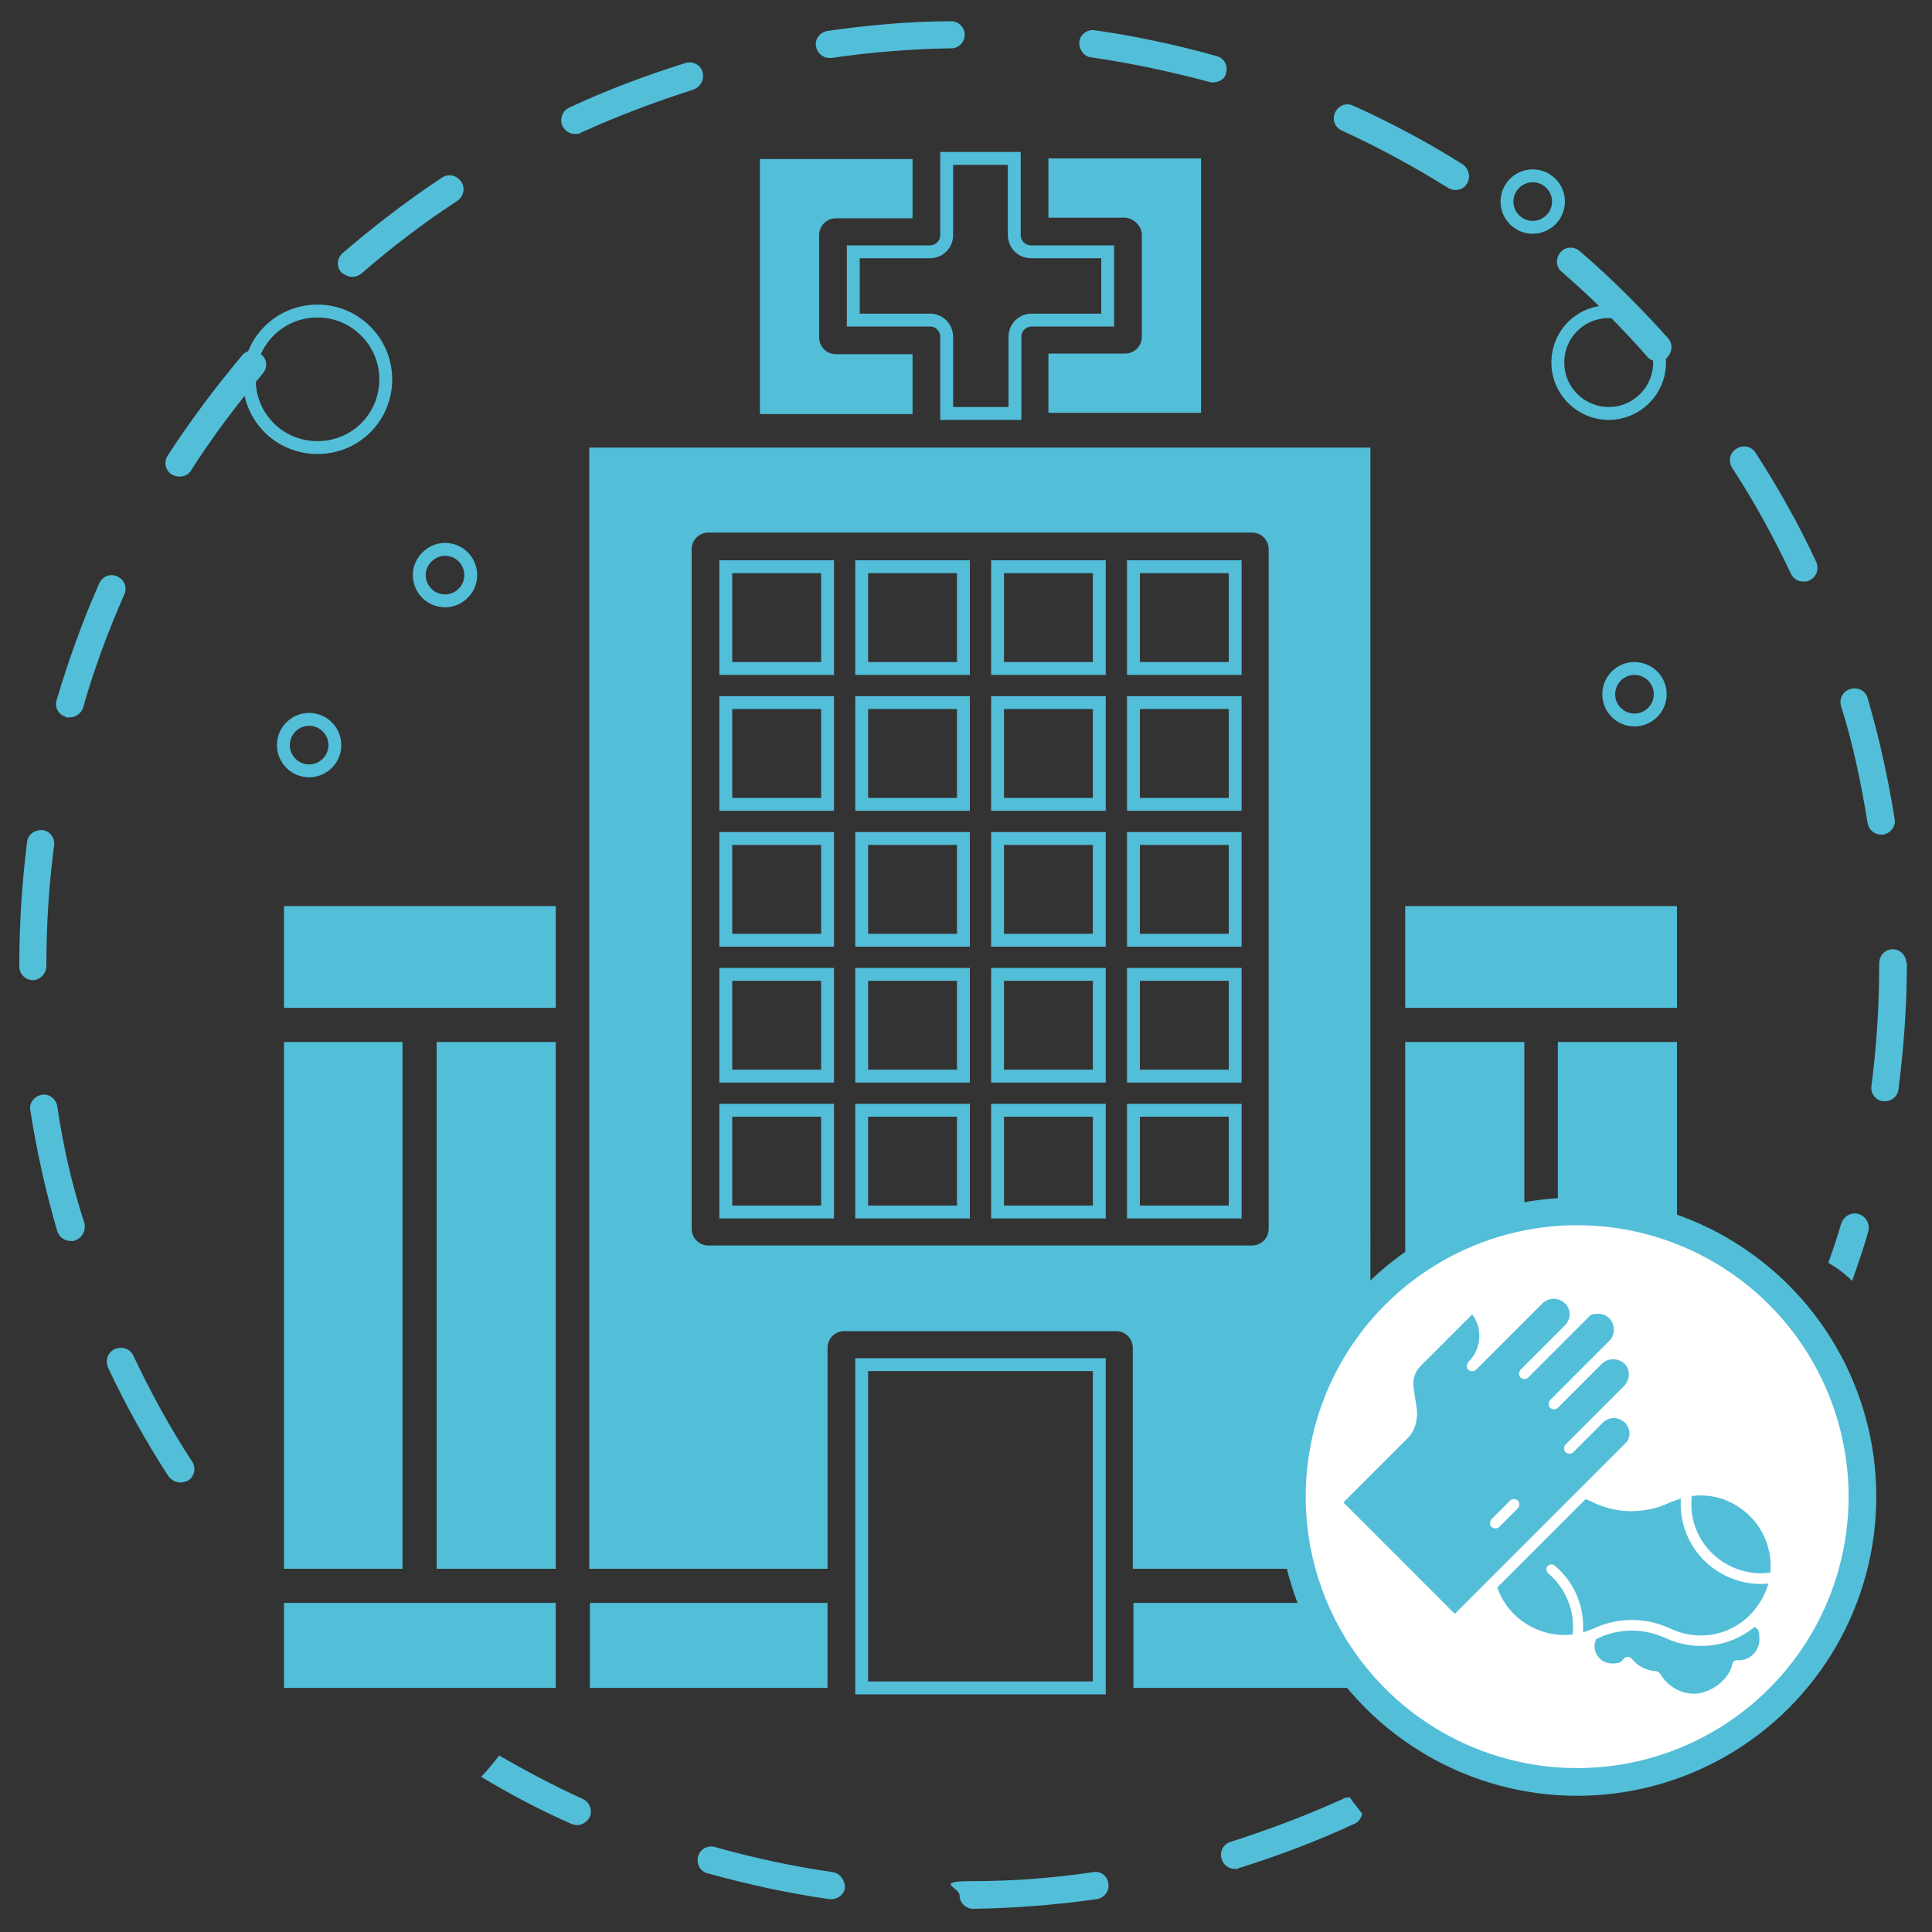 <?xml version="1.0" encoding="UTF-8"?>
<svg xmlns="http://www.w3.org/2000/svg" id="Ebene_1" version="1.1" viewBox="0 0 300 300" width="75" height="75">
  <rect x="0" y="0" width="300" height="300" fill="#333333" stroke="none"/>
  <defs>
    <style>
      .st0 {
        fill: #fff;
        stroke-width: 4.3px;
      }

      .st0, .st1 {
        stroke: #53bed8;
        stroke-miterlimit: 10;
      }

      .st2 {
        fill: #53bed8;
      }

      .st1 {
        fill: none;
        stroke-width: 2px;
      }
    </style>
  </defs>
  <g>
    <path class="st2" d="M28,230.2c.4,0,.8-.1,1.2-.3,1-.6,1.3-2,.6-3-3.4-5.2-6.4-10.7-9.1-16.4-.5-1.1-1.8-1.5-2.9-1s-1.5,1.8-1,2.9c2.7,5.8,5.9,11.5,9.4,16.9.4.5,1.1.9,1.8.9Z"/>
    <path class="st2" d="M90.4,279.3c-4.4-2-8.7-4.3-12.9-6.7-.9,1.2-1.8,2.3-2.8,3.3,4.5,2.7,9.2,5.2,14,7.3.3.1.6.2.9.2.8,0,1.6-.5,2-1.3.4-1,0-2.3-1.2-2.8Z"/>
    <path class="st2" d="M109.1,11.2c-.3-1.1-1.5-1.8-2.7-1.4-6.1,1.9-12.2,4.2-18,6.9-1.1.5-1.5,1.8-1.1,2.8.4.8,1.1,1.3,2,1.3s.6-.1.9-.2c5.7-2.6,11.6-4.8,17.5-6.7,1.1-.4,1.7-1.6,1.4-2.7Z"/>
    <path class="st2" d="M129.3,290.7c-6.2-.9-12.3-2.2-18.3-3.9-1.1-.3-2.3.3-2.6,1.5-.3,1.1.3,2.3,1.5,2.6,6.2,1.7,12.5,3.1,18.9,4h.3c1.1,0,2-.8,2.1-1.8,0-1.1-.7-2.2-1.9-2.4Z"/>
    <path class="st2" d="M8.9,171.8c-.2-1.2-1.3-2-2.4-1.8-1.2.2-2,1.3-1.8,2.4,1,6.3,2.4,12.7,4.2,18.8.3.9,1.1,1.5,2.1,1.5s.4,0,.6-.1c1.1-.3,1.8-1.5,1.5-2.7-1.9-5.8-3.3-11.9-4.2-18.1Z"/>
    <path class="st2" d="M10.2,111.4c.2,0,.4,0,.6,0,.9,0,1.8-.6,2.1-1.5,1.7-6,3.9-11.9,6.4-17.6.5-1.1,0-2.3-1.1-2.8s-2.3,0-2.8,1.1c-2.6,5.9-4.8,12-6.6,18.1-.4,1.1.3,2.3,1.4,2.6Z"/>
    <path class="st2" d="M26.7,73.7c.4.2.8.3,1.2.3.7,0,1.4-.3,1.8-1,3.3-5.2,7.1-10.2,11.1-15,.8-.9.7-2.3-.3-3-.9-.8-2.3-.7-3,.3-4.1,4.9-8,10.1-11.5,15.5-.6,1-.3,2.3.7,2.9Z"/>
    <path class="st2" d="M290,127.8c.2,1.1,1.1,1.8,2.1,1.8h.3c1.2-.2,2-1.3,1.8-2.4-1-6.3-2.4-12.7-4.2-18.8-.3-1.1-1.5-1.8-2.7-1.4-1.1.3-1.8,1.5-1.4,2.7,1.8,5.7,3.1,11.9,4.1,18.1Z"/>
    <path class="st2" d="M149.8,5.4c0-1.2-1-2.1-2.1-2.1h0c-6.4,0-12.9.6-19.2,1.5-1.2.2-2,1.3-1.8,2.4s1.1,1.8,2.1,1.8h.3c6.1-.9,12.4-1.4,18.7-1.5,1,0,2-.9,2-2.1Z"/>
    <path class="st2" d="M7.2,150v-.2c0-6.2.4-12.4,1.2-18.5.2-1.2-.7-2.3-1.8-2.4-1.2-.1-2.3.7-2.4,1.9-.8,6.3-1.2,12.7-1.2,19.1v.2c0,1.2,1,2.1,2.1,2.1s2.1-1,2.1-2.2Z"/>
    <path class="st2" d="M54.7,43c.5,0,1-.2,1.4-.5,4.7-4.1,9.7-7.9,14.9-11.3,1-.7,1.3-2,.6-3-.7-1-2-1.3-3-.6-5.3,3.5-10.5,7.5-15.4,11.7-.9.8-1,2.1-.2,3,.5.4,1.1.7,1.7.7Z"/>
    <path class="st2" d="M281,90.1c1.1-.5,1.5-1.8,1-2.9-2.7-5.8-5.9-11.5-9.4-16.9-.6-1-2-1.3-3-.6-1,.6-1.3,2-.6,3,3.4,5.2,6.4,10.7,9.1,16.4.4.8,1.1,1.2,1.9,1.2.4,0,.7,0,1-.2Z"/>
    <path class="st2" d="M259,52.5c-4.3-4.8-8.9-9.4-13.7-13.5-.9-.8-2.3-.7-3,.2-.8.9-.7,2.3.2,3,4.7,4.1,9.2,8.5,13.3,13.2.4.5,1,.7,1.6.7s1-.2,1.4-.5c.9-.9,1-2.2.2-3.1Z"/>
    <path class="st2" d="M296,149.5c0-1.2-1-2.1-2.1-2.1h0c-1.2,0-2.1,1-2.1,2.2v.3c0,6.3-.4,12.5-1.2,18.7-.2,1.2.7,2.3,1.8,2.4h.3c1.1,0,2-.8,2.1-1.9.8-6.3,1.3-12.8,1.3-19.3v-.3Z"/>
    <path class="st2" d="M287.6,198.9c.9-2.6,1.8-5.1,2.5-7.7.3-1.1-.3-2.3-1.5-2.7-1.1-.3-2.3.3-2.7,1.5-.6,2.1-1.3,4.1-2,6.1,1.4.8,2.6,1.7,3.7,2.8Z"/>
    <path class="st2" d="M169.8,290.7c-6.1.9-12.4,1.4-18.7,1.4s-2.1,1-2.1,2.2,1,2.1,2.1,2.1h0c6.4-.1,12.9-.6,19.2-1.5,1.2-.2,2-1.3,1.8-2.4-.1-1.2-1.2-2-2.3-1.8Z"/>
    <path class="st2" d="M209.6,279.1c-.3,0-.7,0-1,.2-5.7,2.6-11.6,4.8-17.5,6.7-1.1.3-1.8,1.5-1.4,2.7.3.9,1.1,1.5,2,1.5s.4,0,.6-.1c6.1-1.9,12.2-4.2,18-6.9.7-.3,1.1-.9,1.2-1.6-.6-.8-1.3-1.6-1.9-2.5Z"/>
    <path class="st2" d="M190.4,11.3c.3-1.1-.3-2.3-1.5-2.6-6.1-1.7-12.5-3.1-18.9-4-1.2-.2-2.3.7-2.4,1.8s.7,2.3,1.8,2.4c6.2.9,12.3,2.2,18.3,3.8.2.1.4.1.6.1,1,0,1.9-.5,2.1-1.5Z"/>
    <path class="st2" d="M227.8,28.5c.6-1,.3-2.3-.7-3-5.4-3.4-11.2-6.5-17-9.1-1.1-.5-2.3,0-2.8,1.1s0,2.3,1.1,2.8c5.7,2.6,11.2,5.6,16.5,8.9.4.2.7.3,1.1.3.7,0,1.4-.3,1.8-1Z"/>
  </g>
  <g id="NewGroup0-8">
    <g>
      <polygon class="st1" points="176 88 191.8 88 191.8 103.8 176 103.8 176 88 176 88"/>
      <polygon class="st1" points="154.9 130.2 170.7 130.2 170.7 146 154.9 146 154.9 130.2 154.9 130.2"/>
      <polygon class="st1" points="133.8 211.9 170.7 211.9 170.7 262.1 133.8 262.1 133.8 211.9 133.8 211.9"/>
      <polygon class="st1" points="176 109.1 191.8 109.1 191.8 124.9 176 124.9 176 109.1 176 109.1"/>
      <polygon class="st1" points="176 151.3 191.8 151.3 191.8 167.1 176 167.1 176 151.3 176 151.3"/>
      <polygon class="st1" points="154.9 88 170.7 88 170.7 103.8 154.9 103.8 154.9 88 154.9 88"/>
      <polygon class="st1" points="176 130.2 191.8 130.2 191.8 146 176 146 176 130.2 176 130.2"/>
      <polygon class="st1" points="176 172.4 191.8 172.4 191.8 188.2 176 188.2 176 172.4 176 172.4"/>
      <polygon class="st1" points="154.9 109.1 170.7 109.1 170.7 124.9 154.9 124.9 154.9 109.1 154.9 109.1"/>
      <polygon class="st2" points="176 248.9 212.9 248.9 212.9 262.1 176 262.1 176 248.9 176 248.9"/>
      <polygon class="st2" points="44.1 248.9 86.3 248.9 86.3 262.1 44.1 262.1 44.1 248.9 44.1 248.9"/>
      <polygon class="st2" points="44.1 161.8 62.5 161.8 62.5 243.6 44.1 243.6 44.1 161.8 44.1 161.8"/>
      <path class="st1" d="M59.9,58.9c0-5.8-4.7-10.6-10.6-10.6s-10.6,4.7-10.6,10.6,4.7,10.6,10.6,10.6,10.6-4.7,10.6-10.6h0Z"/>
      <path class="st2" d="M141.7,55h-11.9c-1.5,0-2.6-1.2-2.6-2.6v-15.9c0-1.5,1.2-2.6,2.6-2.6h11.9v-9.2h-23.7v39.6h23.7v-9.3h0Z"/>
      <path class="st1" d="M249.8,64.2c4.4,0,7.9-3.6,7.9-7.9s-3.5-7.9-7.9-7.9-7.9,3.5-7.9,7.9,3.6,7.9,7.9,7.9h0Z"/>
      <polygon class="st2" points="67.8 161.8 86.3 161.8 86.3 243.6 67.8 243.6 67.8 161.8 67.8 161.8"/>
      <path class="st1" d="M132.5,49.7h11.9c1.5,0,2.6,1.2,2.6,2.6v11.9h10.6v-11.9c0-1.5,1.2-2.6,2.6-2.6h11.8v-10.6h-11.9c-1.5,0-2.6-1.2-2.6-2.6v-11.9h-10.5v11.9c0,1.5-1.2,2.6-2.6,2.6h-11.9v10.6h0Z"/>
      <path class="st2" d="M177.3,36.5v15.8c0,1.5-1.2,2.6-2.6,2.6h-11.9v9.2h23.7V24.6h-23.7v9.2h11.9c1.4.1,2.6,1.3,2.6,2.7h0Z"/>
      <polygon class="st2" points="44.1 140.7 86.3 140.7 86.3 156.5 44.1 156.5 44.1 140.7 44.1 140.7"/>
      <polygon class="st2" points="91.6 248.9 128.5 248.9 128.5 262.1 91.6 262.1 91.6 248.9 91.6 248.9"/>
      <polygon class="st1" points="154.9 151.3 170.7 151.3 170.7 167.1 154.9 167.1 154.9 151.3 154.9 151.3"/>
      <path class="st2" d="M91.6,243.6h36.9v-34.3c0-1.5,1.2-2.6,2.6-2.6h42.2c1.5,0,2.6,1.2,2.6,2.6v34.3h36.9V69.5h-121.3v174.1h0ZM107.4,85.3c0-1.5,1.2-2.6,2.6-2.6h84.4c1.5,0,2.6,1.2,2.6,2.6v105.5c0,1.5-1.2,2.6-2.6,2.6h-84.4c-1.5,0-2.6-1.2-2.6-2.6,0-21.9,0-79.8,0-105.5h0Z"/>
      <polygon class="st1" points="112.7 172.4 128.5 172.4 128.5 188.2 112.7 188.2 112.7 172.4 112.7 172.4"/>
      <polygon class="st1" points="112.7 151.3 128.5 151.3 128.5 167.1 112.7 167.1 112.7 151.3 112.7 151.3"/>
      <polygon class="st2" points="241.9 161.8 260.4 161.8 260.4 243.6 241.9 243.6 241.9 161.8 241.9 161.8"/>
      <polygon class="st2" points="218.2 140.7 260.4 140.7 260.4 156.5 218.2 156.5 218.2 140.7 218.2 140.7"/>
      <polygon class="st1" points="112.7 130.2 128.5 130.2 128.5 146 112.7 146 112.7 130.2 112.7 130.2"/>
      <polygon class="st1" points="218.2 248.9 260.4 248.9 260.4 262.1 218.2 262.1 218.2 248.9 218.2 248.9"/>
      <polygon class="st2" points="218.2 161.8 236.7 161.8 236.7 243.6 218.2 243.6 218.2 161.8 218.2 161.8"/>
      <polygon class="st1" points="133.8 109.1 149.6 109.1 149.6 124.9 133.8 124.9 133.8 109.1 133.8 109.1"/>
      <polygon class="st1" points="133.8 130.2 149.6 130.2 149.6 146 133.8 146 133.8 130.2 133.8 130.2"/>
      <polygon class="st1" points="133.8 88 149.6 88 149.6 103.8 133.8 103.8 133.8 88 133.8 88"/>
      <polygon class="st1" points="112.7 109.1 128.5 109.1 128.5 124.9 112.7 124.9 112.7 109.1 112.7 109.1"/>
      <polygon class="st1" points="154.9 172.4 170.7 172.4 170.7 188.2 154.9 188.2 154.9 172.4 154.9 172.4"/>
      <polygon class="st1" points="112.7 88 128.5 88 128.5 103.8 112.7 103.8 112.7 88 112.7 88"/>
      <polygon class="st1" points="133.8 151.3 149.6 151.3 149.6 167.1 133.8 167.1 133.8 151.3 133.8 151.3"/>
      <polygon class="st1" points="133.8 172.4 149.6 172.4 149.6 188.2 133.8 188.2 133.8 172.4 133.8 172.4"/>
      <path class="st1" d="M253.8,103.8c2.2,0,4,1.8,4,4s-1.8,4-4,4-4-1.8-4-4c0-2.2,1.8-4,4-4h0Z"/>
      <path class="st1" d="M238,27.3c2.2,0,4,1.8,4,4s-1.8,4-4,4-4-1.8-4-4,1.8-4,4-4h0Z"/>
      <path class="st1" d="M69.1,85.3c2.2,0,4,1.8,4,4s-1.8,4-4,4-4-1.8-4-4c0-2.2,1.9-4,4-4h0Z"/>
      <path class="st1" d="M48,111.7c2.2,0,4,1.8,4,4s-1.8,4-4,4-4-1.8-4-4c0-2.2,1.8-4,4-4h0Z"/>
    </g>
  </g>
  <circle class="st0" cx="244.9" cy="232.4" r="44.3"/>
  <g>
    <path class="st2" d="M252.4,221c-.5-.5-1.1-.8-1.8-.8s-1.3.3-1.7.7l-4.6,4.6c-.3.3-.8.3-1.2,0-.3-.3-.3-.8,0-1.2l9.1-9.1c.9-.9,1-2.5.1-3.4s-2.5-1-3.5-.1l-6.9,6.9c-.3.3-.8.3-1.2,0-.3-.3-.3-.8,0-1.2l9.2-9.2c.5-.5.7-1.1.7-1.8,0-1.3-1.1-2.4-2.4-2.4s-1.3.3-1.8.8l-9.1,9.1c-.3.3-.8.3-1.2,0-.3-.3-.3-.8,0-1.2l6.9-6.9c1-1,1-2.6-.1-3.5-1-.9-2.5-.8-3.4.1l-10.3,10.3c-.3.3-.8.3-1.2,0-.3-.3-.3-.8,0-1.2,1.1-1.1,1.7-2.5,1.7-4s-.4-2.4-1.1-3.4l-8,8c-.9.9-1.3,2.1-1.1,3.4l.5,3.3c.2,1.7-.3,3.5-1.6,4.7l-9.8,9.8,17.3,17.3,26.4-26.4c.9-.7,1-2.2.1-3.2h0ZM235.7,234.2l-2.9,2.9c-.3.3-.8.3-1.2,0-.3-.3-.3-.8,0-1.2l2.9-2.9c.3-.3.8-.3,1.2,0,.3.4.3.9,0,1.2h0Z"/>
    <path class="st2" d="M258.7,254.4c-3.4-1.6-7.3-1.6-10.6,0-.1.1-.2.1-.3.2-.1.3-.2.7-.2,1,0,1.5,1.2,2.7,2.7,2.7s1.4-.3,1.9-.8c.3-.3.9-.3,1.2.1.9,1.1,2.2,1.8,3.7,1.9.3,0,.5.2.7.4,1.1,1.9,3.1,3.1,5.3,3.1s5.3-1.9,5.9-4.6c.1-.4.4-.6.8-.6,1.9.1,3.4-1.4,3.4-3.2s-.3-1.5-.7-2c-4,3.3-9.4,3.8-13.8,1.8h0Z"/>
    <path class="st2" d="M261,232.7c-.6.2-1.1.4-1.7.6-3.7,1.8-8.2,1.8-11.9,0-.4-.2-.8-.4-1.2-.5l-13.7,13.7c1.6,4.7,6.4,7.9,11.7,7.3.4-3.7-1.1-7.2-3.8-9.5-.3-.3-.4-.8-.1-1.1.3-.3.8-.4,1.1-.1,3,2.5,4.7,6.3,4.4,10.4.5-.2,1.1-.4,1.6-.6,3.8-1.8,8.2-1.8,12,0,4,1.9,9,1.3,12.4-2.2,1.3-1.4,2.3-3,2.8-4.8-7.6.7-14.1-5.5-13.6-13.2h0Z"/>
    <path class="st2" d="M271.6,235.3c-2.5-2.4-5.7-3.4-8.9-3-.8,7,5.2,12.8,12.2,11.9.3-3.3-.9-6.6-3.3-8.9h0Z"/>
  </g>
</svg>

